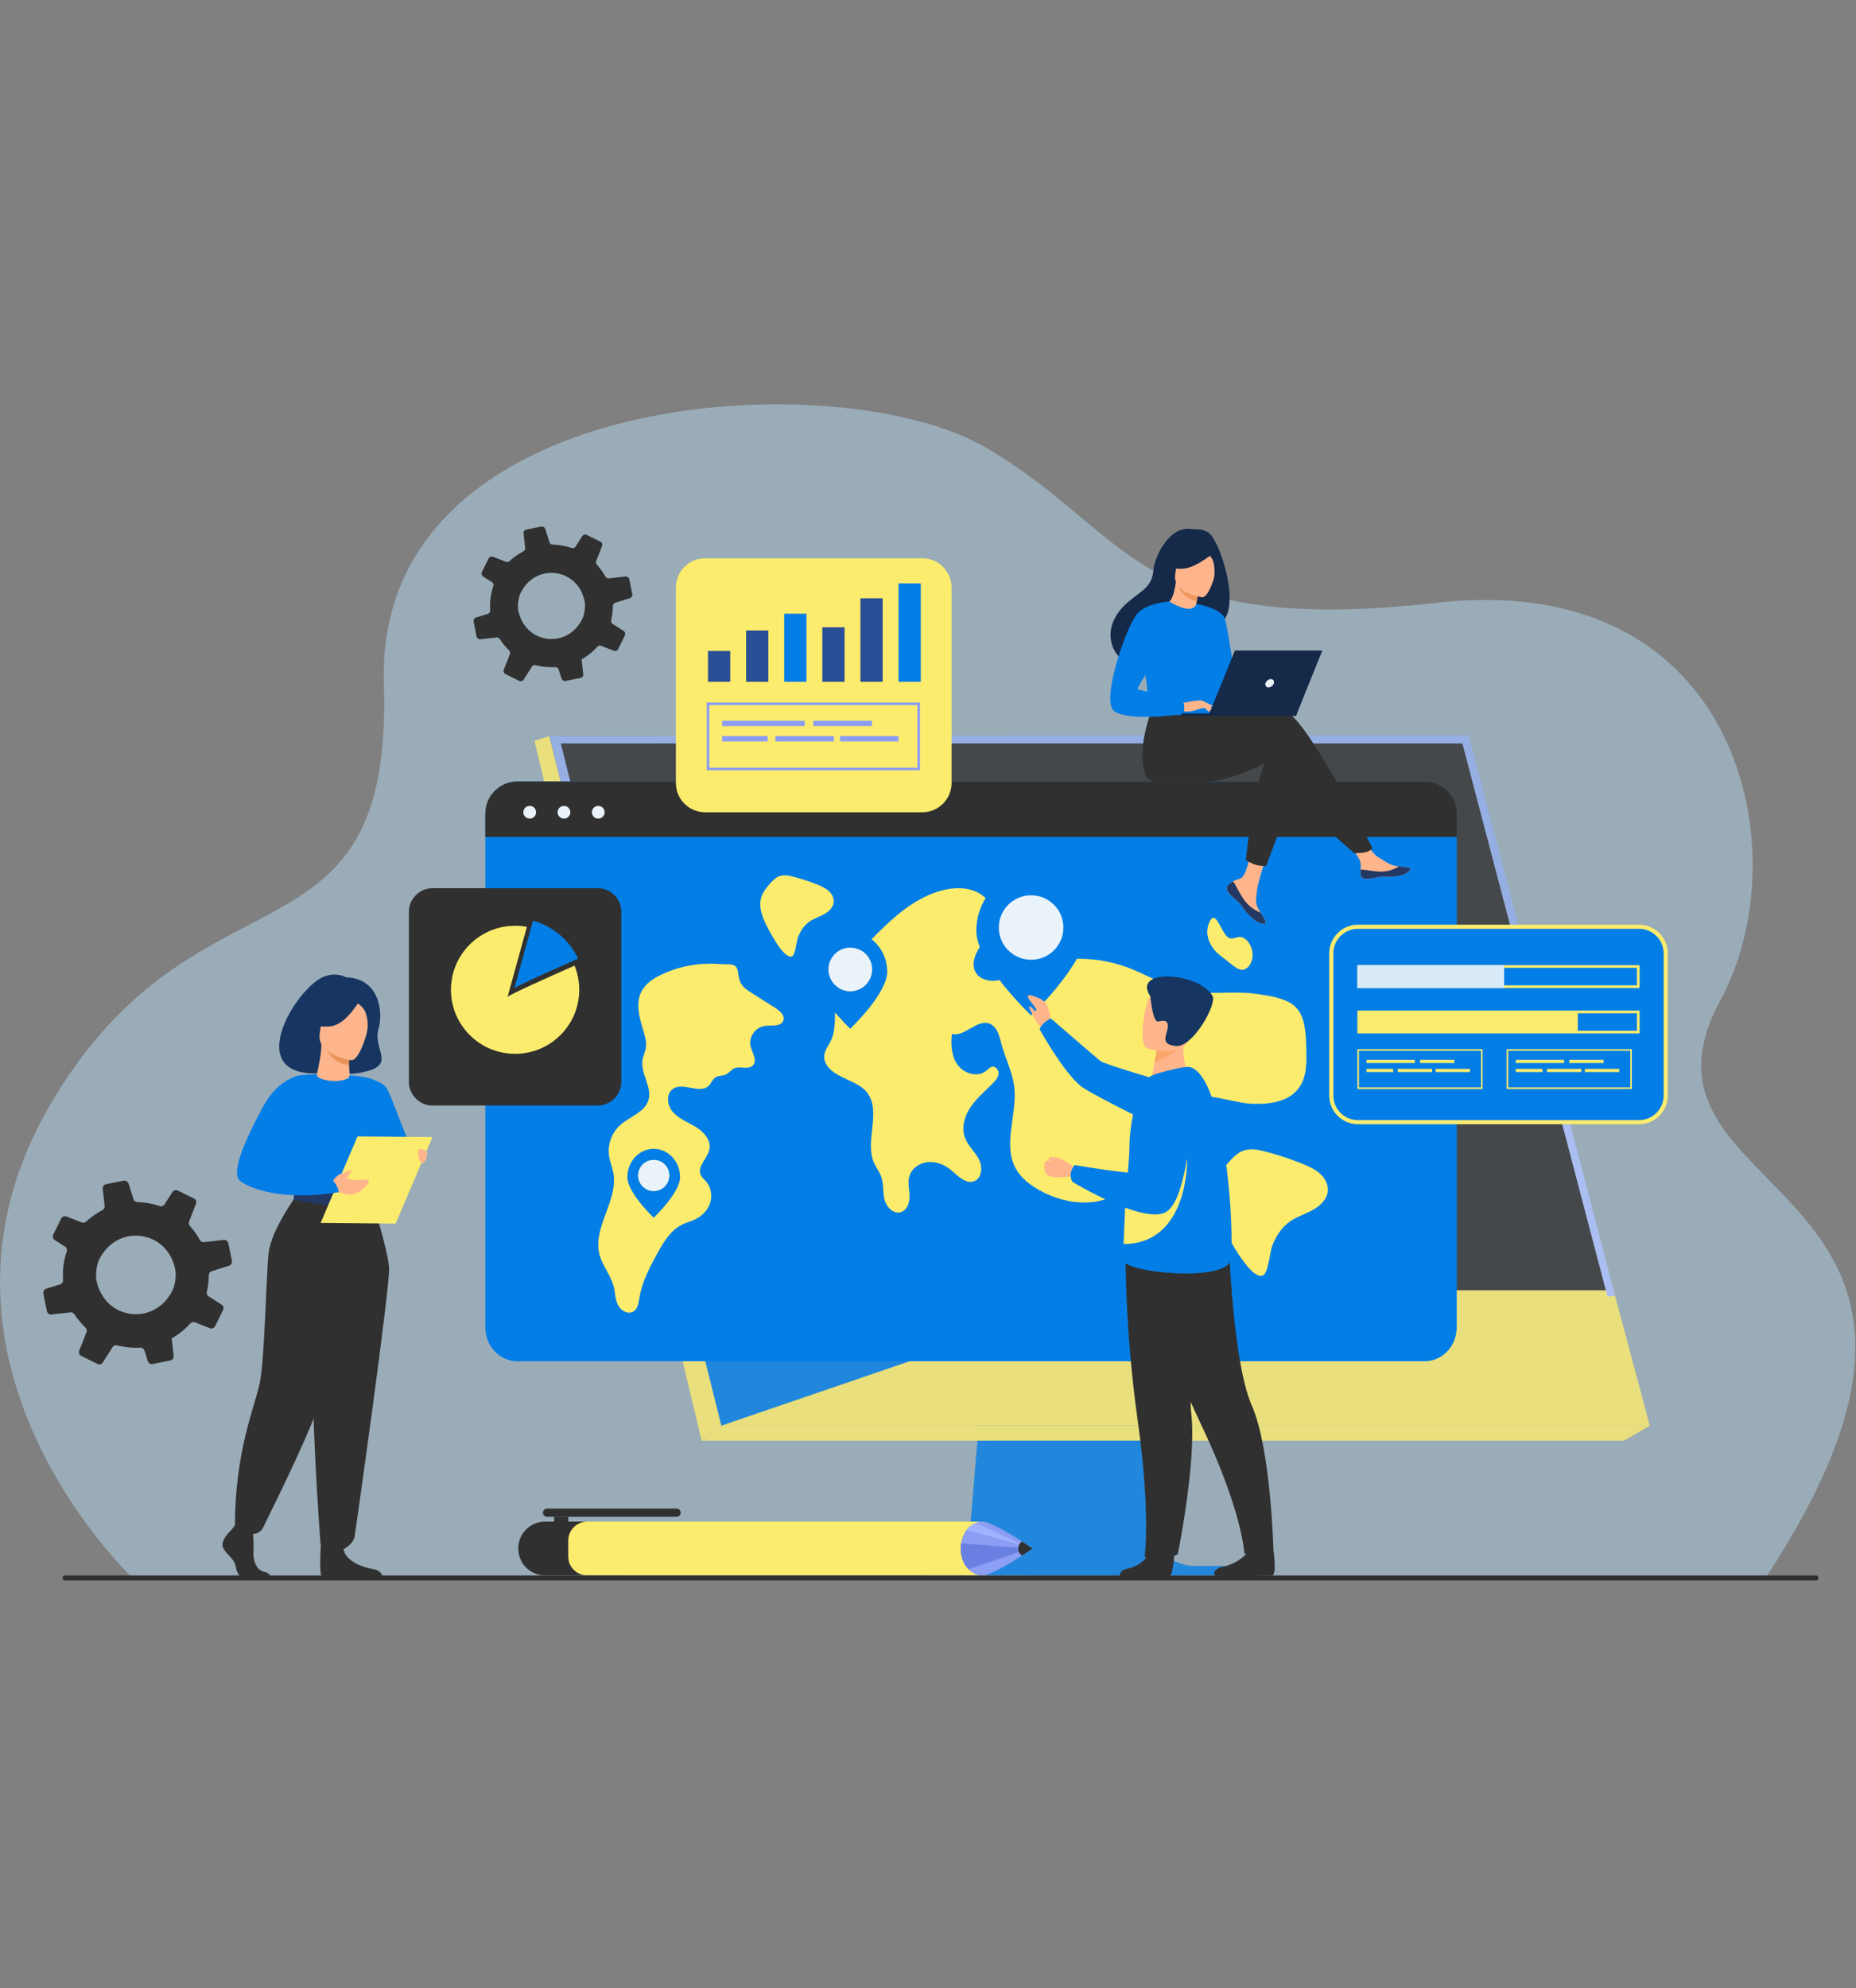 <svg width="452" height="484" viewBox="0 0 452 484" fill="none" xmlns="http://www.w3.org/2000/svg">
<rect x="0" y="0" width="452" height="484" fill="#808080" stroke="none"/>
<g clip-path="url(#clip0_1_5280)">
<path opacity="0.5" d="M32.394 384.276C32.394 384.276 -23.886 331.535 11.919 269.484C47.724 207.432 95.812 238.638 93.485 166.416C91.158 94.194 204.08 87.989 240.024 108.93C275.968 129.872 275.752 155.093 349.954 146.748C424.156 138.403 438.332 207.967 419.027 243.42C391.638 293.722 495.045 285.425 429.887 384.275L32.394 384.276Z" fill="#B4D8F1"/>
<g opacity="0.8">
<path d="M246.662 248.476L235.935 375.781C235.935 375.781 234.812 383.498 240.562 383.512C250.018 383.534 287.628 383.512 287.628 383.512C287.628 383.512 280.511 381.905 280.597 378.291C280.699 374.03 293.135 247.271 293.135 247.271L246.662 248.476Z" fill="#037EE6"/>
<path d="M290.679 381.202C288.819 381.207 252.898 381.32 243.69 381.202C239.676 381.152 238.973 377.64 238.939 375.368C238.923 374.278 239.061 373.473 239.061 373.473L239.34 370.164L240.051 361.731L240.679 354.28L241.486 344.705L242.166 336.624L249.788 246.165L296.261 244.961C296.261 244.961 291.023 298.009 287.318 336.624C286.904 340.926 286.511 345.052 286.147 348.902C286.029 350.132 285.916 351.334 285.805 352.504C285.462 356.158 285.148 359.513 284.875 362.475C284.731 364.036 284.597 365.487 284.477 366.816C284.005 372.024 283.728 375.349 283.724 375.981C283.722 376.35 283.754 376.693 283.814 377.012C284.577 381.069 289.981 381.202 290.679 381.202Z" fill="#037EE6"/>
<path d="M133.801 179.201L159.93 283.958L163.508 298.304L175.678 347.097H401.772L356.916 179.201H133.801Z" fill="#FCEC6D"/>
<path d="M133.801 179.201L130.179 180.406L170.863 350.742L175.678 347.097L133.801 179.201Z" fill="#FCEC6D"/>
<path d="M170.863 350.742H395.566L401.771 347.097H175.678L170.863 350.742Z" fill="#FCEC6D"/>
<path d="M249.772 383.56H298.424V381.253H249.772V383.56Z" fill="#037EE6"/>
<path opacity="0.7" d="M286.056 350.741L285.805 352.505L240.051 361.731L240.679 354.28L240.978 350.741H286.056Z" fill="#037EE6"/>
<path d="M290.679 381.202C288.819 381.207 252.898 381.32 243.689 381.202C239.676 381.152 238.972 377.64 238.939 375.368L284.477 366.816C284.004 372.024 283.727 375.349 283.724 375.981C283.722 376.35 283.753 376.693 283.814 377.012C284.577 381.069 289.981 381.202 290.679 381.202Z" fill="#037EE6"/>
<path d="M274.997 313.109L175.678 347.097L163.508 298.304L274.997 313.109Z" fill="#037EE6"/>
<path d="M133.801 179.201H356.916L392.843 314.136H167.47L133.801 179.201Z" fill="#303030"/>
<path d="M392.966 314.136H391.098L375.803 255.888L356.143 181.009H136.576L169.836 314.136L167.462 314.16L133.801 179.202L357.689 179.009L357.885 179.753L377.538 255.034L392.966 314.136Z" fill="#94B0ED"/>
<path d="M393.306 315.435L391.502 315.676L375.803 255.888L377.538 255.034L393.306 315.435Z" fill="#AEC3FF"/>
</g>
<path d="M78.658 261.257C78.287 260.139 83.731 262.714 90.218 260.544C95.81 258.674 90.768 255.03 92.193 250.408C93.208 247.118 92.887 238.277 84.244 237.922C84.244 237.922 82.167 236.667 79.165 237.662C72.339 239.924 58.141 262.871 78.658 261.257Z" fill="#163560"/>
<path d="M88.129 280.663C88.129 280.663 88.95 282.287 90.439 284.151C92.235 286.395 101.657 281.069 100.846 280.663C100.034 280.259 95.299 266.644 94.172 264.933C93.044 263.222 89.201 262.334 89.201 262.334L88.129 280.663Z" fill="#037EE6"/>
<path d="M56.331 372.489C56.331 372.489 53.731 374.858 54.238 376.54C54.746 378.224 57.092 379.346 57.41 381.403C57.727 383.46 58.995 384.582 60.137 384.582C61.279 384.582 65.58 384.582 65.58 384.582C65.58 384.582 66.421 383.134 64.391 382.698C62.361 382.262 61.596 379.844 61.723 377.6C61.85 375.356 61.533 372.364 61.533 372.364L57.219 371.366L56.331 372.489Z" fill="#303030"/>
<path d="M78.343 373.494C78.343 373.494 77.407 383.53 78.549 384.091L93.161 384.061C93.161 384.061 93.161 382.377 90.814 382.004C88.467 381.63 84.344 380.258 83.646 377.204C82.948 374.149 78.343 373.494 78.343 373.494Z" fill="#303030"/>
<path d="M67.103 273.895C67.103 273.895 66.885 276.959 67.103 280.636C67.248 283.073 69.718 286.337 70.069 287.145C70.948 289.17 71.939 289.5 71.939 289.5L79.611 291.377L82.309 292.035L90.815 289.5C90.815 289.5 94.69 278.706 93.134 272.63C91.579 266.553 89.201 262.334 89.201 262.334C89.201 262.334 83.421 261.037 73.222 261.759L67.103 273.895Z" fill="#037EE6"/>
<path d="M66.372 280.721C66.517 283.158 69.718 286.337 70.068 287.145C70.948 289.17 71.939 289.5 71.939 289.5L79.611 291.377L80.996 287.414C80.996 287.414 69.787 284.475 71.59 274.12L66.372 280.721Z" fill="#037EE6"/>
<path d="M90.274 291.138C90.274 291.138 94.487 304.226 94.757 308.682C95.028 313.138 86.705 371.981 86.37 374.034C86.054 375.97 83.646 377.204 83.646 377.204C83.646 377.204 82.539 377.856 80.959 377.41C78.766 376.792 78.073 376.052 78.073 376.052C78.073 376.052 74.794 334.085 76.823 319.094C78.852 304.102 78.876 291.138 78.876 291.138H90.274Z" fill="#303030"/>
<path d="M72.426 290.748C72.426 290.748 66 299.354 65.401 305.171C64.802 310.988 64.461 331.422 63.185 337.093C61.909 342.765 57.219 353.678 57.219 371.367C57.219 371.367 57.707 372.38 59.212 372.921C59.693 373.093 60.338 373.261 60.964 373.404C62.205 373.688 63.478 373.083 64.045 371.945C67.215 365.574 77.314 345.026 77.831 340.76C78.198 337.742 81.386 317.764 88.342 306.042C90.011 303.228 87.317 292.036 87.317 292.036L72.426 290.748Z" fill="#303030"/>
<path d="M90.948 289.118C90.948 289.118 89.256 290.453 85.897 290.521C81.884 290.601 71.94 289.5 71.94 289.5C71.94 289.5 71.498 290.732 71.516 292.033C71.516 292.033 83.661 295.09 90.698 292.479C90.698 292.479 91.605 290.775 90.948 289.118Z" fill="#233862"/>
<path d="M85.028 291.904C85.028 290.763 85.849 289.835 86.859 289.835C87.869 289.835 88.69 290.763 88.69 291.904C88.69 293.044 87.869 293.972 86.859 293.972C85.849 293.972 85.028 293.044 85.028 291.904ZM85.635 291.904C85.635 292.71 86.184 293.366 86.859 293.366C87.534 293.366 88.083 292.71 88.083 291.904C88.083 291.097 87.534 290.441 86.859 290.441C86.184 290.441 85.635 291.097 85.635 291.904Z" fill="white"/>
<path d="M78.085 297.735L96.339 297.905L105.321 276.837L87.067 276.666L78.085 297.735Z" fill="#FCEC6D"/>
<path d="M80.472 288.214L81.81 286.573C81.81 286.573 82.716 285.767 83.373 285.63C84.03 285.493 85.417 284.694 85.552 284.919C85.686 285.144 84.486 286.75 84.486 286.75L84.425 286.758C85.803 287.793 89.282 286.879 89.712 287.302C90.232 287.813 88.995 288.919 88.331 289.54C87.668 290.161 85.77 291.196 84.29 290.736C83.209 290.4 81.506 290.058 81.506 290.058L80.472 288.214Z" fill="#FFB58C"/>
<path d="M103.948 280.543C103.948 280.543 102.801 279.242 102.071 279.866C101.341 280.491 102.262 283.561 102.958 283.249C103.653 282.937 104.348 280.925 103.948 280.543Z" fill="#FFB58C"/>
<path d="M73.222 261.759C73.222 261.759 67.996 262.334 64.246 269.135C61.289 274.497 56.234 284.383 58.142 287.176C58.979 288.402 67.006 292.764 82.49 290.271C82.49 290.271 82.246 288.319 80.997 287.414C80.997 287.414 67.967 283.239 67.989 282.408C68.031 280.837 69.75 279.479 77.028 272.213C79.007 270.237 73.222 261.759 73.222 261.759Z" fill="#037EE6"/>
<path d="M77.243 262.034C77.063 261.794 77.294 261.028 77.582 259.601C77.841 258.308 78.282 256.309 78.273 254.06L78.658 254.125L85.134 255.212C85.134 255.212 84.987 256.94 84.983 258.569C84.983 258.582 84.983 258.596 84.983 258.609C84.975 260.023 85.365 262.16 84.887 262.44C82.433 263.874 77.933 262.96 77.243 262.034Z" fill="#FFB58C"/>
<path d="M85.135 255.212C85.135 255.212 85.006 257.649 85.002 259.277C81.378 259.19 79.444 255.678 78.659 254.124L85.135 255.212Z" fill="#E8945B"/>
<path d="M85.526 258.118C85.526 258.118 77.036 256.912 77.87 251.646C78.705 246.381 78.171 242.679 83.627 243.226C89.083 243.775 89.815 245.95 89.965 247.775C90.114 249.6 87.756 258.297 85.526 258.118Z" fill="#FFB58C"/>
<path d="M87.504 243.711C87.504 243.711 84.2 249.519 80.496 249.866C76.792 250.213 75.4 249.017 75.4 249.017C75.4 249.017 78.475 247.287 79.644 243.599C79.644 243.599 86.224 240.493 87.504 243.711Z" fill="#163560"/>
<path d="M86.849 244.121C86.849 244.121 88.466 245.036 88.974 246.4C89.47 247.733 89.801 249.448 89.347 251.415C89.347 251.415 91.764 247.495 90.18 244.808C88.5 241.958 86.849 244.121 86.849 244.121Z" fill="#163560"/>
<path d="M12.55 320.031L17.162 319.512C17.547 319.473 17.92 319.652 18.131 319.975C18.397 320.388 18.683 320.794 18.989 321.191C19.556 321.928 20.163 322.61 20.815 323.226C21.12 323.515 21.221 323.953 21.065 324.34L19.297 328.848C19.104 329.327 19.316 329.878 19.788 330.109L23.761 332.074C24.212 332.295 24.753 332.143 25.024 331.724L27.427 327.966C27.653 327.596 28.102 327.424 28.535 327.539C30.36 328.02 32.26 328.209 34.16 328.098C34.619 328.072 35.045 328.37 35.183 328.806L35.997 331.393C36.157 331.882 36.658 332.186 37.169 332.088L41.485 331.216C41.574 331.199 41.657 331.174 41.734 331.134C42.108 330.956 42.339 330.55 42.286 330.125L41.902 326.686L41.807 325.848C42.525 325.445 43.228 324.982 43.899 324.468C44.803 323.776 45.626 323.012 46.355 322.199C46.634 321.89 47.071 321.778 47.459 321.933L51.096 323.359C51.594 323.551 52.157 323.337 52.39 322.859L53.895 319.827L54.324 318.957C54.56 318.483 54.401 317.904 53.955 317.621L50.81 315.615C50.443 315.386 50.262 314.951 50.367 314.54C50.66 313.302 50.823 312.037 50.846 310.771C50.857 310.66 50.856 310.559 50.856 310.451C50.853 310.415 50.858 310.379 50.863 310.344C50.902 309.938 51.185 309.601 51.576 309.479L55.782 308.15C55.831 308.139 55.877 308.116 55.919 308.096C56.328 307.898 56.562 307.438 56.474 306.983L55.611 302.688C55.506 302.17 55.025 301.818 54.494 301.875L49.684 302.418C49.276 302.468 48.885 302.258 48.69 301.898C48.256 301.109 47.755 300.34 47.184 299.598C46.882 299.205 46.567 298.828 46.239 298.468C45.974 298.174 45.896 297.756 46.042 297.39L47.741 293.056C47.93 292.58 47.72 292.033 47.256 291.803L43.322 289.866C42.848 289.63 42.271 289.785 41.98 290.237L40.078 293.21C39.823 293.609 39.335 293.779 38.889 293.63C37.141 293.026 35.309 292.702 33.462 292.657C33.026 292.654 32.638 292.365 32.505 291.944L31.307 288.16C31.146 287.653 30.627 287.35 30.104 287.45L25.816 288.307C25.3 288.409 24.951 288.893 25.014 289.406L25.034 289.607L25.482 293.602C25.53 294.03 25.311 294.434 24.927 294.632L24.923 294.635C24.005 295.109 23.114 295.67 22.263 296.322C21.809 296.67 21.381 297.036 20.966 297.417C20.681 297.686 20.27 297.766 19.906 297.624L16.214 296.176C15.71 295.977 15.135 296.2 14.898 296.681L12.963 300.59C12.909 300.702 12.878 300.82 12.863 300.934C12.825 301.307 12.998 301.69 13.328 301.903L15.844 303.499C16.15 303.698 16.328 304.046 16.314 304.401C16.309 304.494 16.293 304.589 16.262 304.682C15.497 306.925 15.192 309.293 15.356 311.658C15.39 312.059 15.167 312.433 14.818 312.618C14.768 312.644 14.714 312.666 14.658 312.683L11.251 313.757C10.757 313.912 10.46 314.414 10.559 314.924L10.578 315.024L11.416 319.211C11.527 319.738 12.015 320.09 12.55 320.031ZM42.056 306.959C42.32 307.617 42.533 308.327 42.682 309.085C42.964 310.532 42.67 312.815 42.016 314.138C41.946 314.281 41.874 314.419 41.801 314.557C37.289 322.918 25.46 321.255 23.512 311.822C23.259 310.588 23.417 308.792 23.858 307.415C23.965 307.097 24.08 306.799 24.211 306.546C24.814 305.345 25.561 304.341 26.413 303.522C31.27 298.865 39.387 300.39 42.056 306.959Z" fill="#303030"/>
<path d="M117.013 155.633L120.895 155.196C121.218 155.163 121.533 155.314 121.71 155.586C121.934 155.934 122.175 156.275 122.432 156.609C122.909 157.23 123.42 157.804 123.969 158.322C124.226 158.565 124.311 158.934 124.18 159.26L122.691 163.054C122.528 163.457 122.707 163.921 123.104 164.116L126.449 165.769C126.828 165.955 127.283 165.827 127.512 165.475L129.534 162.312C129.724 162 130.102 161.856 130.467 161.952C132.003 162.357 133.602 162.516 135.201 162.423C135.587 162.401 135.946 162.651 136.062 163.018L136.747 165.196C136.882 165.608 137.304 165.864 137.734 165.781L141.366 165.048C141.441 165.033 141.511 165.012 141.576 164.978C141.891 164.828 142.085 164.487 142.041 164.129L141.718 161.234L141.637 160.529C142.241 160.189 142.834 159.8 143.398 159.368C144.159 158.785 144.852 158.142 145.465 157.458C145.7 157.197 146.068 157.103 146.394 157.234L149.456 158.434C149.875 158.596 150.349 158.415 150.545 158.013L151.812 155.461L152.173 154.729C152.371 154.33 152.238 153.842 151.862 153.605L149.215 151.916C148.906 151.724 148.754 151.358 148.842 151.011C149.089 149.97 149.226 148.904 149.246 147.839C149.255 147.746 149.254 147.661 149.254 147.57C149.252 147.539 149.256 147.509 149.26 147.48C149.292 147.138 149.531 146.854 149.86 146.752L153.4 145.633C153.441 145.623 153.48 145.604 153.516 145.587C153.86 145.42 154.057 145.033 153.983 144.65L153.256 141.035C153.167 140.599 152.763 140.303 152.316 140.35L148.267 140.807C147.924 140.85 147.595 140.674 147.431 140.37C147.066 139.706 146.643 139.059 146.164 138.434C145.909 138.104 145.644 137.787 145.368 137.483C145.145 137.236 145.079 136.884 145.202 136.576L146.631 132.928C146.79 132.527 146.614 132.067 146.223 131.873L142.912 130.243C142.513 130.044 142.028 130.175 141.783 130.555L140.182 133.057C139.968 133.393 139.556 133.537 139.181 133.411C137.71 132.902 136.168 132.63 134.614 132.592C134.246 132.59 133.919 132.346 133.808 131.992L132.8 128.807C132.665 128.38 132.227 128.125 131.787 128.21L128.178 128.931C127.744 129.016 127.45 129.424 127.503 129.855L127.52 130.025L127.897 133.387C127.938 133.748 127.753 134.088 127.43 134.255L127.427 134.257C126.654 134.656 125.904 135.128 125.188 135.677C124.805 135.97 124.446 136.277 124.096 136.599C123.857 136.825 123.51 136.892 123.204 136.773L120.097 135.554C119.672 135.386 119.188 135.574 118.989 135.979L117.36 139.269C117.314 139.363 117.289 139.463 117.276 139.559C117.244 139.873 117.39 140.196 117.667 140.375L119.785 141.718C120.043 141.885 120.192 142.178 120.18 142.477C120.176 142.555 120.162 142.635 120.137 142.714C119.493 144.601 119.236 146.594 119.374 148.585C119.403 148.922 119.216 149.238 118.921 149.393C118.879 149.415 118.834 149.433 118.786 149.448L115.919 150.352C115.504 150.482 115.253 150.904 115.337 151.334L115.353 151.418L116.058 154.942C116.152 155.386 116.563 155.683 117.013 155.633ZM141.847 144.631C142.069 145.185 142.249 145.782 142.375 146.42C142.612 147.638 142.365 149.559 141.813 150.673C141.755 150.793 141.694 150.909 141.633 151.026C137.835 158.063 127.878 156.663 126.239 148.723C126.026 147.685 126.159 146.173 126.531 145.014C126.621 144.747 126.718 144.496 126.828 144.283C127.335 143.272 127.963 142.426 128.68 141.738C132.77 137.818 139.601 139.101 141.847 144.631Z" fill="#303030"/>
<path d="M354.761 198.51V323.159C354.761 327.715 351.262 331.409 346.947 331.409H126.004C121.688 331.409 118.19 327.715 118.19 323.159V198.51C118.19 193.953 121.688 190.259 126.004 190.259H346.947C351.262 190.259 354.761 193.953 354.761 198.51Z" fill="#037EE6"/>
<path d="M354.761 198.058V203.771H118.19V198.058C118.19 193.751 121.689 190.259 126.004 190.259H346.947C351.262 190.259 354.761 193.751 354.761 198.058Z" fill="#303030"/>
<path d="M211.121 265.933C214.814 270.653 210.393 277.916 212.941 283.317C213.428 284.35 214.156 285.267 214.562 286.333C215.233 288.095 214.957 290.067 215.373 291.903C215.788 293.739 217.458 295.629 219.307 295.137C220.908 294.712 221.552 292.791 221.507 291.164C221.463 289.536 221.003 287.868 221.48 286.308C222.059 284.413 224.005 283.101 226.012 282.922C228.018 282.744 230.024 283.565 231.569 284.834C233.265 286.227 235.12 288.321 237.199 287.582C239.191 286.874 239.353 284.05 238.378 282.203C237.404 280.357 235.704 278.908 234.98 276.954C234.069 274.496 234.906 271.696 236.385 269.521C237.864 267.345 239.924 265.627 241.782 263.753C242.418 263.112 243.063 262.388 243.172 261.499C243.281 260.611 242.57 259.585 241.667 259.703C241.058 259.783 240.634 260.31 240.165 260.699C238.132 262.382 234.763 261.396 233.218 259.271C231.673 257.146 231.543 254.335 231.808 251.737C234.986 252.478 237.866 248.104 240.934 249.205C242.857 249.894 243.385 252.245 243.896 254.19C244.806 257.653 246.539 260.912 246.991 264.461C247.851 271.226 244.051 278.658 247.44 284.609C248.712 286.841 250.848 288.481 253.108 289.754C258.497 292.788 265.365 293.968 270.938 291.273C277.366 288.165 283.462 280.886 283.513 280.45C284.144 275.012 283.327 271.71 284.31 270.025C288.011 263.684 299.038 268.37 304.355 268.687C319.033 269.562 318.188 260.103 318.14 255.726C318.023 245.151 315.968 243.216 305.286 241.896C299.693 241.206 293.929 242.332 288.426 241.135C283.607 240.087 279.37 237.34 274.765 235.596C266.301 232.392 256.506 232.752 248.31 236.569C246.541 237.393 244.806 238.382 242.875 238.699C240.944 239.017 238.702 238.481 237.67 236.847C236.443 234.905 237.386 232.34 238.705 230.457C240.024 228.573 241.75 226.827 242.189 224.582C242.797 221.465 240.539 218.285 237.569 217.033C234.599 215.78 231.149 216.139 228.093 217.173C222.508 219.063 217.91 223.008 213.769 227.144C208.861 232.045 204.163 237.805 203.476 244.644C203.205 247.336 203.579 250.12 202.635 252.715C201.93 254.655 200.196 256.112 200.873 258.269C202.17 262.4 208.626 262.744 211.121 265.933Z" fill="#FCEC6D"/>
<path d="M297.172 232.633C298.142 233.388 299.111 234.142 300.081 234.896C300.749 235.416 301.439 235.947 302.171 236.08C303.71 236.362 305.123 234.507 305.043 232.309C304.963 230.112 303.408 228.047 301.881 228.112C300.937 228.153 299.984 228.866 299.098 228.244C297.245 226.944 295.991 220.643 294.369 224.901C293.165 228.062 295.22 231.168 297.172 232.633Z" fill="#FCEC6D"/>
<path d="M182.713 241.525C184.746 242.814 186.78 244.102 188.813 245.391C189.941 246.106 191.232 247.255 190.761 248.489C190.175 250.027 187.894 249.557 186.236 249.777C183.961 250.079 182.25 252.541 182.793 254.73C183.196 256.356 184.532 258.263 183.314 259.433C182.212 260.492 180.27 259.498 178.853 260.094C178.014 260.447 177.486 261.313 176.645 261.663C175.925 261.962 175.064 261.844 174.382 262.218C173.535 262.683 173.238 263.741 172.531 264.395C170.387 266.377 166.534 263.504 164.026 265.017C162.112 266.172 162.433 269.166 163.928 270.812C165.422 272.458 167.635 273.245 169.533 274.425C171.43 275.604 173.182 277.605 172.77 279.772C172.343 282.014 169.711 283.968 170.653 286.053C170.943 286.696 171.529 287.153 171.989 287.691C173.177 289.082 173.5 291.094 172.952 292.828C172.404 294.562 171.047 296.001 169.395 296.817C168.345 297.335 167.188 297.617 166.137 298.133C163.287 299.53 161.579 302.424 160.069 305.178C158.192 308.599 156.343 312.126 155.717 315.963C155.51 317.233 155.312 318.728 154.168 319.355C152.825 320.091 151.101 319.008 150.451 317.639C149.801 316.271 149.825 314.696 149.457 313.23C148.764 310.469 146.713 308.186 145.994 305.431C144.276 298.843 150.581 292.298 149.38 285.6C149.13 284.202 148.556 282.873 148.336 281.47C147.901 278.687 148.984 275.719 151.121 273.841C153.423 271.819 156.976 270.788 157.898 267.895C158.916 264.702 155.956 261.411 156.473 258.105C156.639 257.046 157.156 256.063 157.306 255.002C157.479 253.782 157.154 252.55 156.802 251.368C155.813 248.041 154.615 244.323 156.275 241.265C157.278 239.416 159.164 238.195 161.082 237.278C165.544 235.146 170.522 234.322 175.454 234.718C177.52 234.883 179.435 234.304 179.714 236.599C180.016 239.082 180.388 240.052 182.713 241.525Z" fill="#FCEC6D"/>
<path d="M197.105 224.394C198.197 223.632 199.508 223.238 200.676 222.594C201.844 221.949 202.937 220.913 203.04 219.602C203.12 218.579 202.564 217.584 201.79 216.894C201.017 216.203 200.046 215.77 199.08 215.379C197.182 214.612 195.233 213.968 193.249 213.451C192.153 213.166 190.976 212.922 189.902 213.279C188.948 213.596 188.215 214.342 187.551 215.086C186.629 216.118 185.74 217.236 185.36 218.557C184.817 220.451 185.395 222.477 186.18 224.288C186.825 225.78 190.832 233.721 192.892 232.833C193.699 232.485 193.995 229.046 194.322 228.223C194.913 226.733 195.755 225.337 197.105 224.394Z" fill="#FCEC6D"/>
<path d="M314.15 297.383C315.848 296.197 317.888 295.584 319.704 294.581C321.521 293.578 323.222 291.968 323.382 289.927C323.507 288.336 322.641 286.789 321.438 285.715C320.236 284.64 318.725 283.966 317.221 283.359C314.269 282.166 311.237 281.163 308.151 280.36C306.446 279.916 304.615 279.536 302.944 280.092C301.46 280.585 300.32 281.746 299.287 282.902C297.853 284.508 296.471 286.247 295.88 288.302C295.034 291.248 295.934 294.401 297.154 297.217C298.159 299.539 304.391 311.891 307.595 310.51C308.851 309.969 309.311 304.619 309.82 303.338C310.739 301.02 312.049 298.849 314.15 297.383Z" fill="#FCEC6D"/>
<path d="M127.448 197.754C127.448 196.898 128.144 196.204 129.001 196.204C129.859 196.204 130.554 196.898 130.554 197.754C130.554 198.61 129.859 199.303 129.001 199.303C128.143 199.303 127.448 198.61 127.448 197.754Z" fill="#EBF3FA"/>
<path d="M137.348 199.303C138.206 199.303 138.901 198.61 138.901 197.754C138.901 196.898 138.206 196.204 137.348 196.204C136.491 196.204 135.795 196.898 135.795 197.754C135.795 198.61 136.491 199.303 137.348 199.303Z" fill="#EBF3FA"/>
<path d="M145.695 199.303C146.553 199.303 147.248 198.61 147.248 197.754C147.248 196.898 146.553 196.204 145.695 196.204C144.838 196.204 144.143 196.898 144.143 197.754C144.143 198.61 144.838 199.303 145.695 199.303Z" fill="#EBF3FA"/>
<path d="M198.048 236.583C198.048 241.923 207.058 250.46 207.058 250.46C207.058 250.46 216.067 241.923 216.067 236.583C216.067 231.243 212.034 226.913 207.058 226.913C202.082 226.912 198.048 231.243 198.048 236.583ZM201.749 236.016C201.749 233.096 204.133 230.717 207.058 230.717C209.996 230.717 212.367 233.096 212.367 236.016C212.367 238.949 209.996 241.315 207.058 241.315C204.133 241.315 201.749 238.949 201.749 236.016Z" fill="#037EE6"/>
<path d="M201.749 236.016C201.749 233.089 204.125 230.717 207.057 230.717C209.99 230.717 212.366 233.089 212.366 236.016C212.366 238.942 209.99 241.315 207.057 241.315C204.125 241.315 201.749 238.942 201.749 236.016Z" fill="#EBF3FA"/>
<path d="M152.782 286.587C152.782 290.392 159.202 296.475 159.202 296.475C159.202 296.475 165.621 290.392 165.621 286.587C165.621 282.782 162.747 279.697 159.202 279.697C155.656 279.697 152.782 282.782 152.782 286.587ZM155.419 286.183C155.419 284.103 157.118 282.407 159.202 282.407C161.296 282.407 162.984 284.103 162.984 286.183C162.984 288.273 161.296 289.959 159.202 289.959C157.118 289.959 155.419 288.273 155.419 286.183Z" fill="#037EE6"/>
<path d="M155.418 286.183C155.418 284.098 157.112 282.407 159.201 282.407C161.29 282.407 162.984 284.098 162.984 286.183C162.984 288.268 161.29 289.959 159.201 289.959C157.112 289.959 155.418 288.268 155.418 286.183Z" fill="#EBF3FA"/>
<path d="M145.536 269.156H105.353C102.179 269.156 99.582 266.564 99.582 263.397V221.995C99.582 218.827 102.179 216.235 105.353 216.235H145.536C148.71 216.235 151.307 218.827 151.307 221.995V263.397C151.307 266.564 148.71 269.156 145.536 269.156Z" fill="#303030"/>
<path d="M141.064 240.975C141.064 249.587 134.072 256.566 125.444 256.566C116.817 256.566 109.825 249.587 109.825 240.975C109.825 232.364 116.817 225.386 125.444 225.386C126.425 225.386 127.387 225.475 128.317 225.65C126.367 232.742 123.779 242.134 123.606 242.719C123.927 242.213 133.427 237.963 139.914 235.098C140.657 236.912 141.064 238.897 141.064 240.975Z" fill="#FCEC6D"/>
<path d="M140.782 233.398C135.054 235.918 125.565 240.14 125.261 240.618C125.425 240.061 128.05 230.537 129.809 224.154C134.677 225.488 138.68 228.912 140.782 233.398Z" fill="#037EE6"/>
<path d="M224.634 197.754H171.709C167.8 197.754 164.603 194.562 164.603 190.661V143.016C164.603 139.115 167.801 135.923 171.709 135.923H224.634C228.543 135.923 231.74 139.115 231.74 143.016V190.661C231.74 194.562 228.542 197.754 224.634 197.754Z" fill="#FCEC6D"/>
<path d="M224.05 187.532H172.102V171.033H224.05L224.05 187.532ZM172.739 186.895H223.412V171.669H172.739V186.895Z" fill="#8C9DF4"/>
<path d="M195.96 175.467H175.865V176.774H195.96V175.467Z" fill="#8C9DF4"/>
<path d="M212.334 175.467H198.076V176.774H212.334V175.467Z" fill="#8C9DF4"/>
<path d="M186.955 179.201H175.865V180.508H186.955V179.201Z" fill="#8C9DF4"/>
<path d="M203.089 179.201H188.831V180.508H203.089V179.201Z" fill="#8C9DF4"/>
<path d="M218.824 179.201H204.565V180.508H218.824V179.201Z" fill="#8C9DF4"/>
<path d="M177.838 158.478H172.42V165.996H177.838V158.478Z" fill="#2A4E96"/>
<path d="M187.119 153.495H181.701V165.996H187.119V153.495Z" fill="#2A4E96"/>
<path d="M196.4 149.411H190.982V165.996H196.4V149.411Z" fill="#037EE6"/>
<path d="M205.68 152.725H200.262V165.996H205.68V152.725Z" fill="#2A4E96"/>
<path d="M214.961 145.662H209.543V165.996H214.961V145.662Z" fill="#2A4E96"/>
<path d="M224.241 142.034H218.823V165.996H224.241V142.034Z" fill="#037EE6"/>
<path d="M399.177 273.204H330.693C327.13 273.204 324.214 270.292 324.214 266.737V232.094C324.214 228.54 327.13 225.628 330.693 225.628H399.177C402.741 225.628 405.657 228.54 405.657 232.094V266.737C405.657 270.292 402.741 273.204 399.177 273.204Z" fill="#037EE6" stroke="#FCEC6D"/>
<path d="M361.056 265.121H330.573V255.44H361.056V265.121ZM330.947 264.748H360.681V255.813H330.947V264.748Z" fill="#FCEC6D"/>
<path d="M344.572 258.041H332.781V258.808H344.572V258.041Z" fill="#FCEC6D"/>
<path d="M354.181 258.041H345.814V258.808H354.181V258.041Z" fill="#FCEC6D"/>
<path d="M339.289 260.233H332.781V261H339.289V260.233Z" fill="#FCEC6D"/>
<path d="M348.756 260.233H340.39V261H348.756V260.233Z" fill="#FCEC6D"/>
<path d="M357.989 260.233H349.623V261H357.989V260.233Z" fill="#FCEC6D"/>
<path d="M397.403 265.121H366.921V255.44H397.403V265.121ZM367.295 264.748H397.029V255.813H367.295V264.748Z" fill="#FCEC6D"/>
<path d="M380.92 258.041H369.129V258.808H380.92V258.041Z" fill="#FCEC6D"/>
<path d="M390.529 258.041H382.162V258.808H390.529V258.041Z" fill="#FCEC6D"/>
<path d="M375.637 260.233H369.129V261H375.637V260.233Z" fill="#FCEC6D"/>
<path d="M385.104 260.233H376.737V261H385.104V260.233Z" fill="#FCEC6D"/>
<path d="M394.337 260.233H385.97V261H394.337V260.233Z" fill="#FCEC6D"/>
<path d="M399.298 251.6H330.573V246.037H399.298V251.6ZM331.225 250.949H398.646V246.688H331.225V250.949Z" fill="#FCEC6D"/>
<path d="M384.245 246.363H330.899V251.274H384.245V246.363Z" fill="#FCEC6D"/>
<path d="M399.298 240.54H330.573V234.978H399.298V240.54ZM331.225 239.889H398.646V235.628H331.225V239.889Z" fill="#FCEC6D"/>
<path d="M366.308 234.977H330.573V240.54H366.308V234.977Z" fill="#D9EBF8"/>
<path d="M299.056 215.542C298.745 215.899 298.705 216.297 298.859 216.723C298.859 216.725 298.86 216.727 298.862 216.729C299.148 217.516 300.091 218.396 301.187 219.274C301.327 219.387 301.452 219.489 301.56 219.584C301.588 219.609 301.617 219.634 301.644 219.659C301.666 219.679 301.687 219.699 301.708 219.718C302.73 220.658 302.345 220.873 304.181 222.781C306.274 224.954 307.715 224.993 308.125 224.796C308.472 224.627 307.767 223.474 306.987 222.178C306.949 222.115 306.912 222.052 306.873 221.989C306.769 221.817 306.666 221.642 306.562 221.469C305.647 219.91 305.882 219.178 306.099 216.857C306.275 214.971 309.039 206.321 309.039 206.321L305.028 205.631C305.028 205.631 303.82 212.519 302.489 213.58C301.777 214.145 300.981 214.153 300.297 214.572C300.248 214.601 300.201 214.631 300.154 214.661C299.765 214.918 299.369 215.184 299.056 215.542Z" fill="#FFB58C"/>
<path d="M299.056 215.542C298.745 215.899 298.705 216.297 298.859 216.723C298.859 216.725 298.86 216.727 298.862 216.729C299.212 217.516 300.131 218.391 301.191 219.266C301.329 219.381 301.451 219.486 301.56 219.584C301.588 219.609 301.617 219.634 301.644 219.659C301.666 219.679 301.687 219.699 301.708 219.718C302.73 220.658 302.345 220.873 304.181 222.781C306.274 224.954 307.715 224.993 308.125 224.796C308.472 224.627 307.767 223.474 306.987 222.178C306.579 222.029 304.686 221.262 303.256 219.434C302.041 217.887 301.216 215.916 300.39 214.705C300.299 214.688 300.245 214.678 300.154 214.661C299.765 214.918 299.369 215.184 299.056 215.542Z" fill="#233862"/>
<path d="M331.399 213.041C331.647 214.277 333.412 214.071 335.383 213.59C337.355 213.109 336.887 213.681 339.693 213.371C342.499 213.061 343.349 212.016 343.435 211.6C343.511 211.23 342.125 211.1 340.638 210.929C340.45 210.908 340.263 210.885 340.075 210.862C338.395 210.651 337.166 209.57 335.64 208.682C334.196 207.84 332.04 204.413 332.04 204.413L328.191 204.717C328.191 204.717 330.211 207.779 330.992 209.11C331.451 209.893 331.427 210.928 331.37 211.728C331.34 212.162 331.311 212.606 331.399 213.041Z" fill="#FFB58C"/>
<path d="M335.383 213.59C337.355 213.109 336.887 213.681 339.693 213.371C342.499 213.061 343.349 212.016 343.435 211.6C343.511 211.23 342.125 211.1 340.637 210.929L340.624 210.957C340.624 210.957 338.941 212.148 336.605 212.204C334.701 212.25 332.684 211.706 331.369 211.727C331.34 212.161 331.311 212.606 331.399 213.041C331.647 214.277 333.412 214.071 335.383 213.59Z" fill="#233862"/>
<path d="M316.651 188.48L313.053 198.142L308.356 210.759C308.356 210.759 307.081 210.881 305.861 210.531C304.737 210.207 303.448 209.359 303.448 209.359C303.448 209.359 304.752 195.812 307.185 188.036C307.808 186.04 308.507 184.426 309.278 183.517C313.05 179.068 316.651 188.48 316.651 188.48Z" fill="#303030"/>
<path d="M312.993 173.135C310.945 172.475 305.602 173.124 299.806 174.171C298.205 174.46 296.591 173.731 295.747 172.342L281.161 171.205C281.161 171.205 276.348 181.858 278.983 188.646C279.37 189.644 280.22 190.266 281.532 190.288C281.533 190.288 281.531 190.287 281.532 190.288C281.532 190.288 290.346 190.3 293.165 190.3C300.418 190.3 308.516 185.323 309.564 185.114C311.278 184.772 311.964 188.194 313.679 191.788C315.394 195.382 329.796 207.704 329.796 207.704C329.796 207.704 332.01 207.726 332.924 207.383C333.907 207.015 334.267 206.537 334.267 206.537C334.267 206.537 318.308 174.846 312.993 173.135Z" fill="#303030"/>
<path d="M294.197 129.592C293.114 128.948 292.059 128.85 291.411 128.868C290.961 128.881 290.512 128.852 290.066 128.787C284.499 127.972 281.147 136.043 280.951 138.481C280.59 142.958 278.217 143.641 274.877 146.445C268.18 152.067 270.144 158.599 273.806 161.027C276.003 162.483 279.876 161.027 279.876 161.027C279.931 161.065 290.467 155.148 295.662 152.293C303.448 151.188 297.325 131.451 294.197 129.592Z" fill="#152949"/>
<path d="M291.308 149.864C291.331 149.878 288.752 150.757 287.028 149.995C285.406 149.279 284.177 146.616 284.202 146.614C284.939 146.581 285.749 145.937 286.373 141.712L286.687 141.825L291.97 143.722C291.97 143.722 291.587 145.413 291.339 147.024C291.131 148.377 291.019 149.672 291.308 149.864Z" fill="#FFB58C"/>
<path d="M291.97 143.722C291.97 143.722 291.759 144.635 291.451 146.34C288.417 145.795 287.114 143.462 286.687 141.825L291.97 143.722Z" fill="#ED975D"/>
<path d="M292.757 145.401C292.757 145.401 285.529 144.433 286.202 139.95C286.876 135.467 286.397 132.323 291.04 132.751C295.683 133.18 296.32 135.024 296.46 136.575C296.6 138.126 294.654 145.537 292.757 145.401Z" fill="#FFB58C"/>
<path d="M296.197 134.118C296.197 134.118 291.57 138.097 288.423 138.418C285.276 138.739 284.084 137.731 284.084 137.731C284.084 137.731 285.939 136.194 287.056 133.713C287.384 132.982 288.08 132.48 288.88 132.411C291.128 132.217 295.387 132.129 296.197 134.118Z" fill="#152949"/>
<path d="M293.305 133.761C293.305 133.761 294.853 135.255 295.34 136.363C295.811 137.432 295.952 139.989 295.577 141.005C295.577 141.005 297.989 136.325 296.623 134.051C295.176 131.639 293.305 133.761 293.305 133.761Z" fill="#152949"/>
<path d="M297.394 160.49C297.175 175.092 297.334 172.041 295.734 173.427C295.348 173.76 294.264 173.959 292.837 174.053C288.351 174.35 280.465 173.612 280.165 172.785C279.13 169.922 279.861 169.032 278.998 164.649C278.908 164.183 278.796 163.678 278.666 163.128C277.946 160.118 277.245 159.094 279.799 154.257C282.115 149.876 284.521 146.319 284.737 146.448C290.847 150.068 291.34 147.025 291.34 147.025C291.34 147.025 297.501 153.367 297.394 160.49Z" fill="#037EE6"/>
<path d="M313.053 198.142L308.356 210.759C308.356 210.759 307.081 210.881 305.861 210.531C304.737 210.207 303.448 209.359 303.448 209.359C303.448 209.359 304.752 195.812 307.185 188.036L313.053 198.142Z" fill="#303030"/>
<path d="M291.339 147.024C291.339 147.024 297.627 148.088 298.365 150.79C299.103 153.492 301.533 169.891 301.533 169.891C301.533 169.891 299.76 171.618 298.284 170.145C296.807 168.671 293.637 154.802 293.637 154.802L291.339 147.024Z" fill="#037EE6"/>
<path d="M292.837 174.053C288.35 174.35 280.465 173.612 280.165 172.785C279.13 169.922 279.86 169.032 278.997 164.649L281.161 158.568C281.161 158.568 280.803 165.339 282.804 167.12C284.803 168.902 290.996 170.559 291.969 172.047C292.438 172.762 292.747 173.478 292.837 174.053Z" fill="#037EE6"/>
<path d="M287.697 171.205C287.697 171.205 292.123 170.221 292.837 170.613C293.551 171.005 295.296 172.433 295.515 172.93C295.733 173.427 293.925 172.553 293.337 172.396C292.956 172.293 291.953 172.641 291.457 172.807C289.368 173.502 288.088 173.144 288.088 173.144L287.697 171.205Z" fill="#FFB58C"/>
<path d="M284.733 146.445C284.733 146.445 278.79 146.81 276.733 149.674C273.837 153.705 268.092 170.886 271.385 173.177C275.093 175.758 288.259 173.852 288.259 173.852C288.259 173.852 288.698 171.808 288.088 170.82C287.478 169.831 277.571 168.233 277.114 167.777C276.657 167.321 282.83 158.878 282.83 157.508C282.83 156.139 284.733 146.445 284.733 146.445Z" fill="#037EE6"/>
<path d="M293.051 171.843C293.051 171.843 293.979 173.037 294.283 173.179C294.587 173.322 294.783 173.286 294.783 173.286L294.158 172.164L293.051 171.843Z" fill="#FFB58C"/>
<path d="M292.837 170.613L295.533 171.92C295.533 171.92 295.419 172.108 295.086 172.092C294.754 172.077 293.917 171.772 293.917 171.772L292.837 170.613Z" fill="#FFB58C"/>
<path d="M315.86 173.685H287.697V174.306H315.61L315.86 173.685Z" fill="#152949"/>
<path d="M294.283 174.306H315.61L322.026 158.382H300.731L294.283 174.306Z" fill="#152949"/>
<path d="M310.226 166.344C310.387 165.784 310.063 165.33 309.502 165.33C308.941 165.33 308.356 165.784 308.195 166.344C308.035 166.904 308.359 167.357 308.92 167.357C309.481 167.357 310.065 166.904 310.226 166.344Z" fill="#EBF3FA"/>
<path d="M237.764 226.662C237.764 234.571 251.109 247.214 251.109 247.214C251.109 247.214 264.453 234.571 264.453 226.662C264.453 218.752 258.479 212.338 251.109 212.338C243.738 212.338 237.764 218.752 237.764 226.662ZM243.246 225.822C243.246 221.498 246.777 217.973 251.109 217.973C255.461 217.973 258.972 221.498 258.972 225.822C258.972 230.165 255.461 233.67 251.109 233.67C246.777 233.67 243.246 230.165 243.246 225.822Z" fill="#037EE6"/>
<path d="M243.246 225.821C243.246 221.487 246.766 217.973 251.109 217.973C255.451 217.973 258.972 221.487 258.972 225.821C258.972 230.156 255.451 233.67 251.109 233.67C246.766 233.67 243.246 230.156 243.246 225.821Z" fill="#EBF3FA"/>
<path d="M256.042 249.266C256.042 249.266 255.632 245.704 254.768 244.342C253.903 242.981 250.634 242.106 250.427 242.306C249.787 242.925 252.318 245.113 252.417 245.919C252.516 246.726 251.132 246.168 251.797 247.74C252.358 249.067 254.208 250.789 254.208 250.789L256.042 249.266Z" fill="#FFB58C"/>
<path d="M254.466 248.869C255.658 247.935 255.911 247.953 255.911 247.953C255.911 247.953 266.939 257.488 268.013 258.338C269.087 259.187 285.649 263.98 285.649 263.98L288.281 277.419C288.281 277.419 265.87 266.615 263.192 264.41C258.766 260.766 253.183 250.57 253.183 250.57C253.183 250.57 253.529 249.603 254.466 248.869Z" fill="#037EE6"/>
<path d="M286.005 378.023C286.005 378.023 285.815 382.616 284.931 383.733L272.639 383.803C272.725 383.33 272.776 382.234 274.476 381.938C276.624 381.565 279.146 380.07 280.446 377.236C281.815 374.255 286.005 378.023 286.005 378.023Z" fill="#303030"/>
<path d="M310.128 377.361C310.128 377.361 310.985 383.463 309.822 383.569C309.667 383.583 304.868 383.66 302.79 383.695C300.346 383.736 296.331 383.65 296.331 383.65C295.826 383.671 295.495 383.125 295.752 382.691C296.034 382.214 296.572 381.705 297.598 381.508C299.739 381.097 303.307 379.528 304.557 376.672C305.873 373.668 310.128 377.361 310.128 377.361Z" fill="#303030"/>
<path d="M279.613 314.833C279.613 314.833 283.031 326.77 292.827 347.501C302.623 368.231 303.047 378.221 303.047 378.221C303.047 378.221 304.53 378.745 306.497 378.535C308.626 378.309 310.128 377.361 310.128 377.361C310.128 377.361 309.493 352.687 304.866 342.225C300.239 331.764 299.296 303.137 299.296 303.137L279.613 314.833Z" fill="#303030"/>
<path d="M274.126 304.562C274.126 304.562 273.854 323.047 277.058 345.743C280.262 368.439 278.764 378.994 278.764 378.994C278.764 378.994 279.613 379.611 282.226 379.601C285.284 379.588 286.851 378.327 286.851 378.327C286.851 378.327 291.437 355.623 290.122 344.263C288.807 332.903 296.403 305.282 296.403 305.282L274.126 304.562Z" fill="#303030"/>
<path d="M289.269 261.305L285.649 263.981L280.418 262.882C280.49 262.405 280.836 260.432 281.15 258.644C281.169 258.539 281.188 258.434 281.206 258.331C281.475 256.81 281.708 255.503 281.708 255.503L286.594 253.072L288.416 252.166C288.411 252.198 288.275 253.854 288.255 254.096C287.914 258.389 289.269 261.305 289.269 261.305Z" fill="#FFB58C"/>
<path d="M299.636 306.845C298.453 312.247 273.122 309.876 273.453 306.578C273.465 306.468 273.532 304.941 273.623 302.884C273.815 298.433 274.107 291.479 274.145 290.935C274.145 290.926 274.149 290.916 274.149 290.907C274.605 286.315 275.042 281.823 275.071 278.889C275.096 276.345 275.448 273.744 275.914 271.382C276.345 269.202 276.874 267.223 277.333 265.681C277.658 264.594 278.262 263.64 279.061 262.889C279.631 262.355 280.298 261.924 281.034 261.632C281.236 261.547 281.44 261.478 281.648 261.419C284.628 260.555 288.754 259.487 289.871 259.814C292.899 260.702 295.149 266.023 296.741 272.805C299.721 285.498 300.41 303.324 299.636 306.845Z" fill="#037EE6"/>
<path d="M287.889 254.172C286.816 256.221 282.818 257.993 281.15 258.644C281.169 258.539 281.188 258.434 281.206 258.331C281.476 256.81 281.708 255.503 281.708 255.503L286.594 253.072C287.674 253.056 288.332 253.328 287.889 254.172Z" fill="#FCA56B"/>
<path d="M279.334 255.218C279.334 255.218 288.149 257.962 289.776 252.457C291.404 246.952 293.639 243.598 288.079 241.613C282.52 239.628 280.8 241.405 279.809 243.111C278.818 244.816 277.083 254.362 279.334 255.218Z" fill="#FFB58C"/>
<path d="M280.155 242.58C280.155 242.58 280.718 248.987 282.045 248.709C283.372 248.43 284.576 248.224 284.382 250.155C284.188 252.086 282.347 254.317 286.438 254.658C290.529 255 296.409 244.47 295.286 242.476C292.043 236.724 275.469 235.563 280.155 242.58Z" fill="#163560"/>
<path d="M273.623 302.884C273.815 298.433 274.108 291.479 274.146 290.935C274.146 290.926 274.149 290.916 274.149 290.907L289.113 281.977C289.113 281.977 289.692 302.824 273.623 302.884Z" fill="#FCEC6D"/>
<path d="M261.729 284.197C261.729 284.197 258.687 282.143 258.111 281.964C257.534 281.785 255.643 281.591 255.555 281.74C255.467 281.889 255.208 282.344 255.539 282.498C255.869 282.653 256.281 282.598 256.157 282.706C256.034 282.814 254.79 282.223 254.504 282.856C254.217 283.489 253.964 285.657 255.423 286.314C256.882 286.971 260.483 286.377 260.742 286.453C262.944 287.091 261.729 284.197 261.729 284.197Z" fill="#FFB58C"/>
<path d="M261.7 283.641C261.7 283.641 276.543 286.16 277.858 285.521C279.958 284.501 277.044 269.47 277.044 269.47C277.044 269.47 276.919 266.063 280.906 265.26C284.37 264.562 287.712 267.152 287.712 267.152C287.712 267.152 290.752 269.867 290.364 272.878C289.503 279.553 288.164 293.129 283.691 295.21C277.921 297.894 261.227 287.767 261.227 287.767C261.227 287.767 260.671 287.087 260.75 285.825C260.82 284.712 261.7 283.641 261.7 283.641Z" fill="#037EE6"/>
<path d="M251.726 247.561C251.726 247.561 250.776 245.676 250.624 245.322C250.472 244.968 250.843 245.044 251.208 245.242C251.574 245.439 252.072 246.533 252.636 246.401C253.084 246.296 251.726 247.561 251.726 247.561Z" fill="#FFB58C"/>
<path d="M126.21 376.986C126.21 377.255 126.226 377.522 126.26 377.782C126.361 378.617 126.62 379.402 127.004 380.109C127.306 380.661 127.684 381.163 128.126 381.603C129.311 382.784 130.944 383.515 132.751 383.515H224.742C228.355 383.515 231.285 380.592 231.285 376.986C231.285 375.183 230.553 373.551 229.368 372.369C228.184 371.187 226.549 370.456 224.742 370.456H132.751C129.139 370.456 126.21 373.379 126.21 376.986Z" fill="#303030"/>
<path d="M133.227 369.275H164.767C165.319 369.275 165.771 368.824 165.771 368.273C165.771 367.722 165.32 367.271 164.767 367.271H133.227C132.675 367.271 132.223 367.722 132.223 368.273C132.223 368.824 132.675 369.275 133.227 369.275Z" fill="#303030"/>
<path d="M134.969 370.457H138.388V369.275H134.969V370.457Z" fill="#303030"/>
<path d="M127.004 380.109C127.306 380.661 127.685 381.163 128.126 381.603C129.311 382.784 130.944 383.515 132.751 383.515H152.237V380.109H127.004Z" fill="#303030"/>
<path d="M243.461 375.073V378.898C243.461 379.317 243.404 379.723 243.299 380.109C242.768 382.072 240.971 383.514 238.837 383.514H143.012C140.877 383.514 139.081 382.072 138.55 380.109C138.445 379.723 138.388 379.317 138.388 378.898V375.073C138.388 372.523 140.457 370.456 143.012 370.456H238.837C241.392 370.456 243.461 372.523 243.461 375.073Z" fill="#FCEC6D"/>
<path d="M243.3 380.109C242.768 382.072 240.972 383.515 238.837 383.515H143.012C140.878 383.515 139.081 382.072 138.55 380.109H243.3Z" fill="#FCEC6D"/>
<path d="M233.944 377.009C233.944 379.037 234.683 380.85 235.847 382.05C235.873 382.077 235.898 382.103 235.925 382.13C236.824 383.025 237.965 383.561 239.207 383.561C241.147 383.561 245.955 380.639 248.935 378.7C250.42 377.732 251.451 377.009 251.451 377.009C251.451 377.009 250.42 376.286 248.935 375.319C245.955 373.377 241.147 370.456 239.207 370.456C238.646 370.456 238.105 370.566 237.597 370.768C236.741 371.111 235.979 371.719 235.379 372.515C234.716 373.388 234.245 374.488 234.047 375.71C234.045 375.724 234.041 375.738 234.041 375.752C233.978 376.157 233.944 376.578 233.944 377.009Z" fill="#8C9DF4"/>
<path d="M233.944 377.009C233.944 379.037 234.683 380.85 235.847 382.05L250.595 376.986L234.041 375.752C233.978 376.157 233.944 376.578 233.944 377.009Z" fill="#6980E2"/>
<path d="M235.379 372.514L250.092 376.525L237.597 370.767C236.741 371.11 235.979 371.719 235.379 372.514Z" fill="#9FB1FF"/>
<path d="M247.975 377.009C247.975 377.789 248.375 378.454 248.935 378.7C250.419 377.732 251.45 377.009 251.45 377.009C251.45 377.009 250.419 376.286 248.935 375.319C248.375 375.563 247.975 376.228 247.975 377.009Z" fill="#303030"/>
<path d="M442.322 384.79H15.771C15.493 384.79 15.266 384.563 15.266 384.286V384.064C15.266 383.787 15.493 383.561 15.771 383.561H442.322C442.599 383.561 442.826 383.787 442.826 384.064V384.286C442.827 384.563 442.599 384.79 442.322 384.79Z" fill="#303030"/>
</g>
<defs>
<clipPath id="clip0_1_5280">
<rect width="452" height="484" fill="white"/>
</clipPath>
</defs>
</svg>
